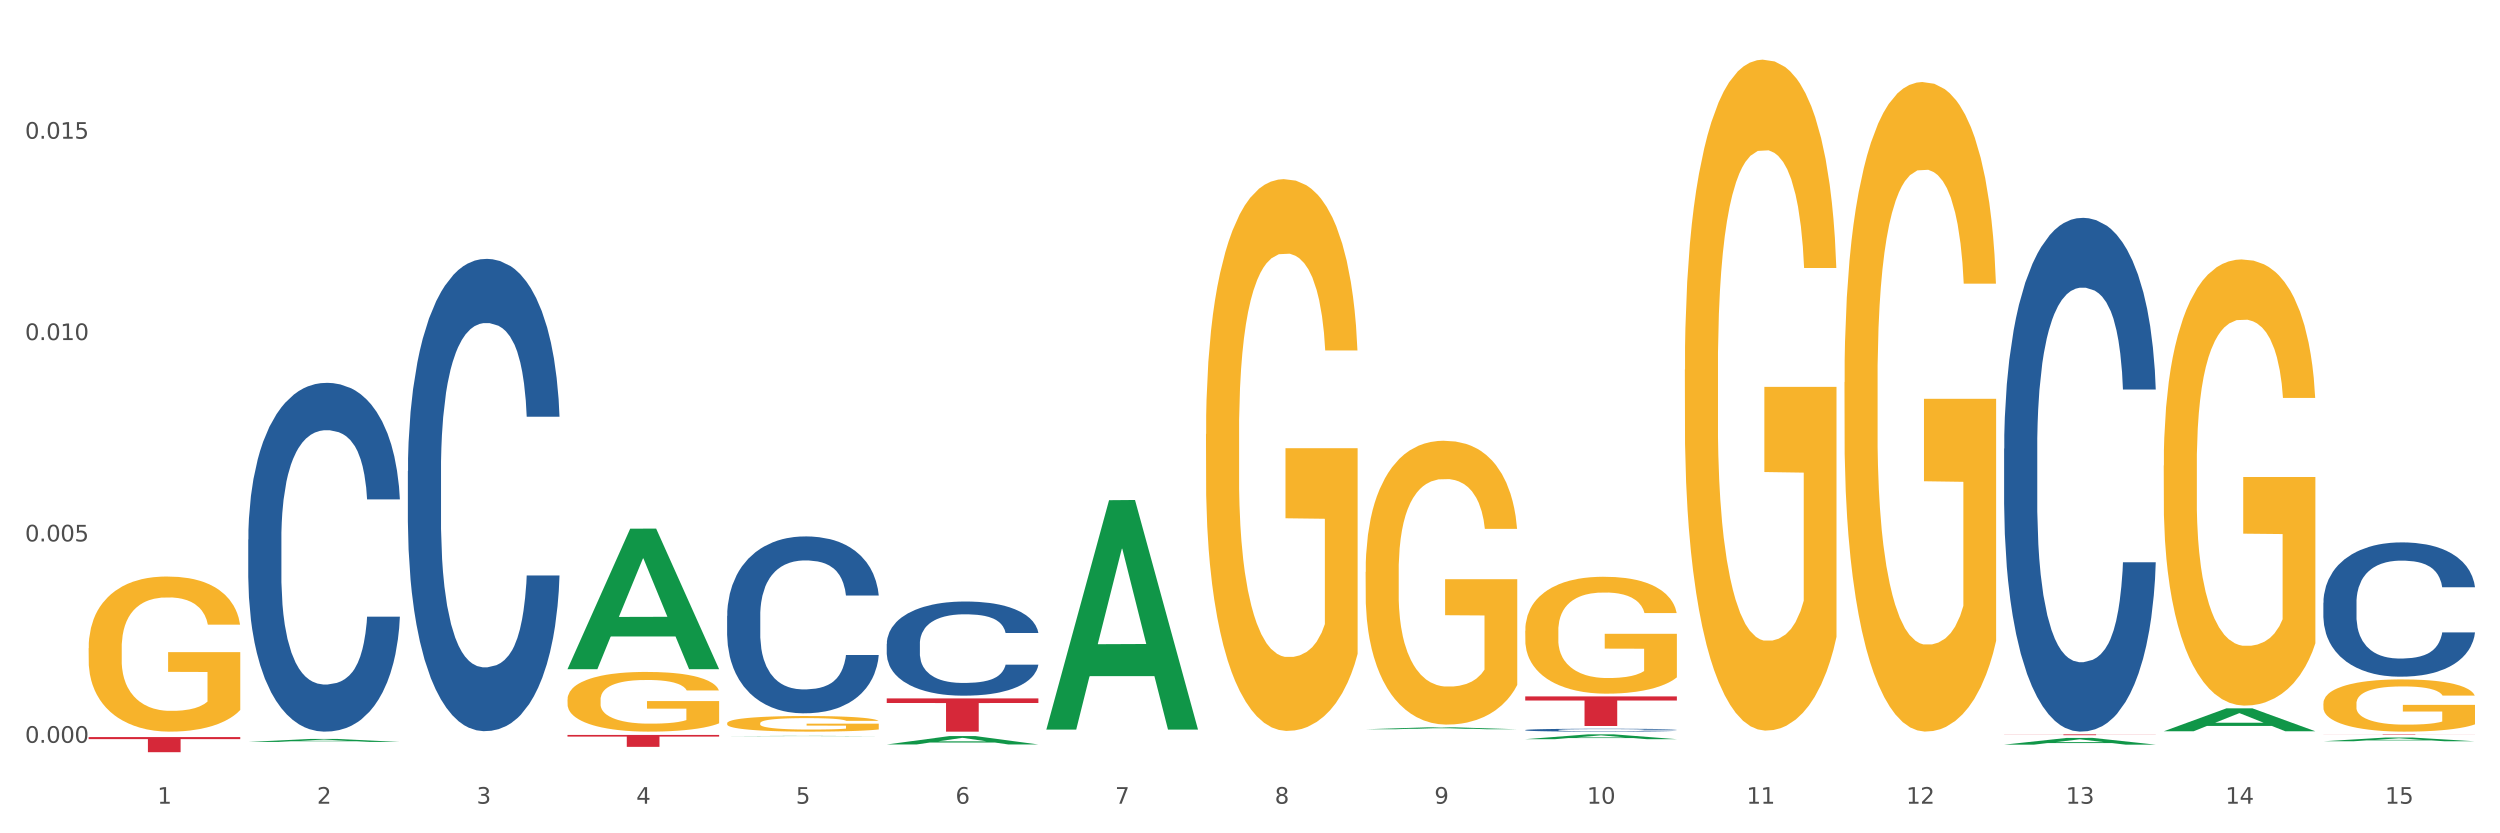<?xml version="1.0" encoding="utf-8" standalone="no"?>
<!DOCTYPE svg PUBLIC "-//W3C//DTD SVG 1.1//EN"
  "http://www.w3.org/Graphics/SVG/1.1/DTD/svg11.dtd">
<svg xmlns:xlink="http://www.w3.org/1999/xlink" width="1080pt" height="360pt" viewBox="0 0 1080 360" xmlns="http://www.w3.org/2000/svg" version="1.1">
 <rect x="0" y="0" width="1080" height="360" fill="#333333" stroke="none"/>
 <defs>
  <style type="text/css">*{stroke-linejoin: round; stroke-linecap: butt}</style>
 </defs>
 <g id="figure_1">
  <g id="patch_1">
   <path d="M 0 360 
L 1080 360 
L 1080 0 
L 0 0 
z
" style="fill: #ffffff; stroke: #ffffff; stroke-linejoin: miter"/>
  </g>
  <g id="axes_1">
   <g id="matplotlib.axis_1">
    <g id="xtick_1">
     <g id="text_1">
      <!-- 1 -->
      <g style="fill: #4d4d4d" transform="translate(67.984 347.204) scale(0.096 -0.096)">
       <defs>
        <path id="DejaVuSans-31" d="M 794 531 
L 1825 531 
L 1825 4091 
L 703 3866 
L 703 4441 
L 1819 4666 
L 2450 4666 
L 2450 531 
L 3481 531 
L 3481 0 
L 794 0 
L 794 531 
z
" transform="scale(0.016)"/>
       </defs>
       <use xlink:href="#DejaVuSans-31"/>
      </g>
     </g>
    </g>
    <g id="xtick_2">
     <g id="text_2">
      <!-- 2 -->
      <g style="fill: #4d4d4d" transform="translate(136.942 347.204) scale(0.096 -0.096)">
       <defs>
        <path id="DejaVuSans-32" d="M 1228 531 
L 3431 531 
L 3431 0 
L 469 0 
L 469 531 
Q 828 903 1448 1529 
Q 2069 2156 2228 2338 
Q 2531 2678 2651 2914 
Q 2772 3150 2772 3378 
Q 2772 3750 2511 3984 
Q 2250 4219 1831 4219 
Q 1534 4219 1204 4116 
Q 875 4013 500 3803 
L 500 4441 
Q 881 4594 1212 4672 
Q 1544 4750 1819 4750 
Q 2544 4750 2975 4387 
Q 3406 4025 3406 3419 
Q 3406 3131 3298 2873 
Q 3191 2616 2906 2266 
Q 2828 2175 2409 1742 
Q 1991 1309 1228 531 
z
" transform="scale(0.016)"/>
       </defs>
       <use xlink:href="#DejaVuSans-32"/>
      </g>
     </g>
    </g>
    <g id="xtick_3">
     <g id="text_3">
      <!-- 3 -->
      <g style="fill: #4d4d4d" transform="translate(205.899 347.204) scale(0.096 -0.096)">
       <defs>
        <path id="DejaVuSans-33" d="M 2597 2516 
Q 3050 2419 3304 2112 
Q 3559 1806 3559 1356 
Q 3559 666 3084 287 
Q 2609 -91 1734 -91 
Q 1441 -91 1130 -33 
Q 819 25 488 141 
L 488 750 
Q 750 597 1062 519 
Q 1375 441 1716 441 
Q 2309 441 2620 675 
Q 2931 909 2931 1356 
Q 2931 1769 2642 2001 
Q 2353 2234 1838 2234 
L 1294 2234 
L 1294 2753 
L 1863 2753 
Q 2328 2753 2575 2939 
Q 2822 3125 2822 3475 
Q 2822 3834 2567 4026 
Q 2313 4219 1838 4219 
Q 1578 4219 1281 4162 
Q 984 4106 628 3988 
L 628 4550 
Q 988 4650 1302 4700 
Q 1616 4750 1894 4750 
Q 2613 4750 3031 4423 
Q 3450 4097 3450 3541 
Q 3450 3153 3228 2886 
Q 3006 2619 2597 2516 
z
" transform="scale(0.016)"/>
       </defs>
       <use xlink:href="#DejaVuSans-33"/>
      </g>
     </g>
    </g>
    <g id="xtick_4">
     <g id="text_4">
      <!-- 4 -->
      <g style="fill: #4d4d4d" transform="translate(274.857 347.204) scale(0.096 -0.096)">
       <defs>
        <path id="DejaVuSans-34" d="M 2419 4116 
L 825 1625 
L 2419 1625 
L 2419 4116 
z
M 2253 4666 
L 3047 4666 
L 3047 1625 
L 3713 1625 
L 3713 1100 
L 3047 1100 
L 3047 0 
L 2419 0 
L 2419 1100 
L 313 1100 
L 313 1709 
L 2253 4666 
z
" transform="scale(0.016)"/>
       </defs>
       <use xlink:href="#DejaVuSans-34"/>
      </g>
     </g>
    </g>
    <g id="xtick_5">
     <g id="text_5">
      <!-- 5 -->
      <g style="fill: #4d4d4d" transform="translate(343.815 347.204) scale(0.096 -0.096)">
       <defs>
        <path id="DejaVuSans-35" d="M 691 4666 
L 3169 4666 
L 3169 4134 
L 1269 4134 
L 1269 2991 
Q 1406 3038 1543 3061 
Q 1681 3084 1819 3084 
Q 2600 3084 3056 2656 
Q 3513 2228 3513 1497 
Q 3513 744 3044 326 
Q 2575 -91 1722 -91 
Q 1428 -91 1123 -41 
Q 819 9 494 109 
L 494 744 
Q 775 591 1075 516 
Q 1375 441 1709 441 
Q 2250 441 2565 725 
Q 2881 1009 2881 1497 
Q 2881 1984 2565 2268 
Q 2250 2553 1709 2553 
Q 1456 2553 1204 2497 
Q 953 2441 691 2322 
L 691 4666 
z
" transform="scale(0.016)"/>
       </defs>
       <use xlink:href="#DejaVuSans-35"/>
      </g>
     </g>
    </g>
    <g id="xtick_6">
     <g id="text_6">
      <!-- 6 -->
      <g style="fill: #4d4d4d" transform="translate(412.772 347.204) scale(0.096 -0.096)">
       <defs>
        <path id="DejaVuSans-36" d="M 2113 2584 
Q 1688 2584 1439 2293 
Q 1191 2003 1191 1497 
Q 1191 994 1439 701 
Q 1688 409 2113 409 
Q 2538 409 2786 701 
Q 3034 994 3034 1497 
Q 3034 2003 2786 2293 
Q 2538 2584 2113 2584 
z
M 3366 4563 
L 3366 3988 
Q 3128 4100 2886 4159 
Q 2644 4219 2406 4219 
Q 1781 4219 1451 3797 
Q 1122 3375 1075 2522 
Q 1259 2794 1537 2939 
Q 1816 3084 2150 3084 
Q 2853 3084 3261 2657 
Q 3669 2231 3669 1497 
Q 3669 778 3244 343 
Q 2819 -91 2113 -91 
Q 1303 -91 875 529 
Q 447 1150 447 2328 
Q 447 3434 972 4092 
Q 1497 4750 2381 4750 
Q 2619 4750 2861 4703 
Q 3103 4656 3366 4563 
z
" transform="scale(0.016)"/>
       </defs>
       <use xlink:href="#DejaVuSans-36"/>
      </g>
     </g>
    </g>
    <g id="xtick_7">
     <g id="text_7">
      <!-- 7 -->
      <g style="fill: #4d4d4d" transform="translate(481.73 347.204) scale(0.096 -0.096)">
       <defs>
        <path id="DejaVuSans-37" d="M 525 4666 
L 3525 4666 
L 3525 4397 
L 1831 0 
L 1172 0 
L 2766 4134 
L 525 4134 
L 525 4666 
z
" transform="scale(0.016)"/>
       </defs>
       <use xlink:href="#DejaVuSans-37"/>
      </g>
     </g>
    </g>
    <g id="xtick_8">
     <g id="text_8">
      <!-- 8 -->
      <g style="fill: #4d4d4d" transform="translate(550.688 347.204) scale(0.096 -0.096)">
       <defs>
        <path id="DejaVuSans-38" d="M 2034 2216 
Q 1584 2216 1326 1975 
Q 1069 1734 1069 1313 
Q 1069 891 1326 650 
Q 1584 409 2034 409 
Q 2484 409 2743 651 
Q 3003 894 3003 1313 
Q 3003 1734 2745 1975 
Q 2488 2216 2034 2216 
z
M 1403 2484 
Q 997 2584 770 2862 
Q 544 3141 544 3541 
Q 544 4100 942 4425 
Q 1341 4750 2034 4750 
Q 2731 4750 3128 4425 
Q 3525 4100 3525 3541 
Q 3525 3141 3298 2862 
Q 3072 2584 2669 2484 
Q 3125 2378 3379 2068 
Q 3634 1759 3634 1313 
Q 3634 634 3220 271 
Q 2806 -91 2034 -91 
Q 1263 -91 848 271 
Q 434 634 434 1313 
Q 434 1759 690 2068 
Q 947 2378 1403 2484 
z
M 1172 3481 
Q 1172 3119 1398 2916 
Q 1625 2713 2034 2713 
Q 2441 2713 2670 2916 
Q 2900 3119 2900 3481 
Q 2900 3844 2670 4047 
Q 2441 4250 2034 4250 
Q 1625 4250 1398 4047 
Q 1172 3844 1172 3481 
z
" transform="scale(0.016)"/>
       </defs>
       <use xlink:href="#DejaVuSans-38"/>
      </g>
     </g>
    </g>
    <g id="xtick_9">
     <g id="text_9">
      <!-- 9 -->
      <g style="fill: #4d4d4d" transform="translate(619.645 347.204) scale(0.096 -0.096)">
       <defs>
        <path id="DejaVuSans-39" d="M 703 97 
L 703 672 
Q 941 559 1184 500 
Q 1428 441 1663 441 
Q 2288 441 2617 861 
Q 2947 1281 2994 2138 
Q 2813 1869 2534 1725 
Q 2256 1581 1919 1581 
Q 1219 1581 811 2004 
Q 403 2428 403 3163 
Q 403 3881 828 4315 
Q 1253 4750 1959 4750 
Q 2769 4750 3195 4129 
Q 3622 3509 3622 2328 
Q 3622 1225 3098 567 
Q 2575 -91 1691 -91 
Q 1453 -91 1209 -44 
Q 966 3 703 97 
z
M 1959 2075 
Q 2384 2075 2632 2365 
Q 2881 2656 2881 3163 
Q 2881 3666 2632 3958 
Q 2384 4250 1959 4250 
Q 1534 4250 1286 3958 
Q 1038 3666 1038 3163 
Q 1038 2656 1286 2365 
Q 1534 2075 1959 2075 
z
" transform="scale(0.016)"/>
       </defs>
       <use xlink:href="#DejaVuSans-39"/>
      </g>
     </g>
    </g>
    <g id="xtick_10">
     <g id="text_10">
      <!-- 10 -->
      <g style="fill: #4d4d4d" transform="translate(685.549 347.204) scale(0.096 -0.096)">
       <defs>
        <path id="DejaVuSans-30" d="M 2034 4250 
Q 1547 4250 1301 3770 
Q 1056 3291 1056 2328 
Q 1056 1369 1301 889 
Q 1547 409 2034 409 
Q 2525 409 2770 889 
Q 3016 1369 3016 2328 
Q 3016 3291 2770 3770 
Q 2525 4250 2034 4250 
z
M 2034 4750 
Q 2819 4750 3233 4129 
Q 3647 3509 3647 2328 
Q 3647 1150 3233 529 
Q 2819 -91 2034 -91 
Q 1250 -91 836 529 
Q 422 1150 422 2328 
Q 422 3509 836 4129 
Q 1250 4750 2034 4750 
z
" transform="scale(0.016)"/>
       </defs>
       <use xlink:href="#DejaVuSans-31"/>
       <use xlink:href="#DejaVuSans-30" transform="translate(63.623 0)"/>
      </g>
     </g>
    </g>
    <g id="xtick_11">
     <g id="text_11">
      <!-- 11 -->
      <g style="fill: #4d4d4d" transform="translate(754.506 347.204) scale(0.096 -0.096)">
       <use xlink:href="#DejaVuSans-31"/>
       <use xlink:href="#DejaVuSans-31" transform="translate(63.623 0)"/>
      </g>
     </g>
    </g>
    <g id="xtick_12">
     <g id="text_12">
      <!-- 12 -->
      <g style="fill: #4d4d4d" transform="translate(823.464 347.204) scale(0.096 -0.096)">
       <use xlink:href="#DejaVuSans-31"/>
       <use xlink:href="#DejaVuSans-32" transform="translate(63.623 0)"/>
      </g>
     </g>
    </g>
    <g id="xtick_13">
     <g id="text_13">
      <!-- 13 -->
      <g style="fill: #4d4d4d" transform="translate(892.422 347.204) scale(0.096 -0.096)">
       <use xlink:href="#DejaVuSans-31"/>
       <use xlink:href="#DejaVuSans-33" transform="translate(63.623 0)"/>
      </g>
     </g>
    </g>
    <g id="xtick_14">
     <g id="text_14">
      <!-- 14 -->
      <g style="fill: #4d4d4d" transform="translate(961.379 347.204) scale(0.096 -0.096)">
       <use xlink:href="#DejaVuSans-31"/>
       <use xlink:href="#DejaVuSans-34" transform="translate(63.623 0)"/>
      </g>
     </g>
    </g>
    <g id="xtick_15">
     <g id="text_15">
      <!-- 15 -->
      <g style="fill: #4d4d4d" transform="translate(1030.337 347.204) scale(0.096 -0.096)">
       <use xlink:href="#DejaVuSans-31"/>
       <use xlink:href="#DejaVuSans-35" transform="translate(63.623 0)"/>
      </g>
     </g>
    </g>
    <g id="xtick_16"/>
    <g id="xtick_17"/>
    <g id="xtick_18"/>
    <g id="xtick_19"/>
    <g id="xtick_20"/>
    <g id="xtick_21"/>
    <g id="xtick_22"/>
    <g id="xtick_23"/>
    <g id="xtick_24"/>
    <g id="xtick_25"/>
    <g id="xtick_26"/>
    <g id="xtick_27"/>
    <g id="xtick_28"/>
    <g id="xtick_29"/>
   </g>
   <g id="matplotlib.axis_2">
    <g id="ytick_1">
     <g id="text_16">
      <!-- 0.000 -->
      <g style="fill: #4d4d4d" transform="translate(10.8 320.884) scale(0.096 -0.096)">
       <defs>
        <path id="DejaVuSans-2e" d="M 684 794 
L 1344 794 
L 1344 0 
L 684 0 
L 684 794 
z
" transform="scale(0.016)"/>
       </defs>
       <use xlink:href="#DejaVuSans-30"/>
       <use xlink:href="#DejaVuSans-2e" transform="translate(63.623 0)"/>
       <use xlink:href="#DejaVuSans-30" transform="translate(95.41 0)"/>
       <use xlink:href="#DejaVuSans-30" transform="translate(159.033 0)"/>
       <use xlink:href="#DejaVuSans-30" transform="translate(222.656 0)"/>
      </g>
     </g>
    </g>
    <g id="ytick_2">
     <g id="text_17">
      <!-- 0.005 -->
      <g style="fill: #4d4d4d" transform="translate(10.8 233.897) scale(0.096 -0.096)">
       <use xlink:href="#DejaVuSans-30"/>
       <use xlink:href="#DejaVuSans-2e" transform="translate(63.623 0)"/>
       <use xlink:href="#DejaVuSans-30" transform="translate(95.41 0)"/>
       <use xlink:href="#DejaVuSans-30" transform="translate(159.033 0)"/>
       <use xlink:href="#DejaVuSans-35" transform="translate(222.656 0)"/>
      </g>
     </g>
    </g>
    <g id="ytick_3">
     <g id="text_18">
      <!-- 0.010 -->
      <g style="fill: #4d4d4d" transform="translate(10.8 146.911) scale(0.096 -0.096)">
       <use xlink:href="#DejaVuSans-30"/>
       <use xlink:href="#DejaVuSans-2e" transform="translate(63.623 0)"/>
       <use xlink:href="#DejaVuSans-30" transform="translate(95.41 0)"/>
       <use xlink:href="#DejaVuSans-31" transform="translate(159.033 0)"/>
       <use xlink:href="#DejaVuSans-30" transform="translate(222.656 0)"/>
      </g>
     </g>
    </g>
    <g id="ytick_4">
     <g id="text_19">
      <!-- 0.015 -->
      <g style="fill: #4d4d4d" transform="translate(10.8 59.924) scale(0.096 -0.096)">
       <use xlink:href="#DejaVuSans-30"/>
       <use xlink:href="#DejaVuSans-2e" transform="translate(63.623 0)"/>
       <use xlink:href="#DejaVuSans-30" transform="translate(95.41 0)"/>
       <use xlink:href="#DejaVuSans-31" transform="translate(159.033 0)"/>
       <use xlink:href="#DejaVuSans-35" transform="translate(222.656 0)"/>
      </g>
     </g>
    </g>
    <g id="ytick_5"/>
    <g id="ytick_6"/>
    <g id="ytick_7"/>
    <g id="ytick_8"/>
   </g>
   <g id="PolyCollection_1">
    <path d="M 107.241 320.52 
L 107.308 320.519 
L 134.323 319.213 
L 145.533 319.211 
L 172.75 320.522 
L 159.784 320.522 
L 153.908 320.217 
L 126.016 320.217 
L 125.813 320.222 
L 120.14 320.522 
L 107.241 320.522 
L 107.241 320.52 
L 129.527 320.035 
L 150.396 320.034 
L 140.063 319.491 
L 139.928 319.488 
L 139.793 319.492 
L 129.46 320.034 
L 129.527 320.035 
L 107.241 320.52 
z
" clip-path="url(#p146cf90041)" style="fill: #109648"/>
    <path d="M 658.902 300.836 
L 724.412 300.836 
L 724.412 302.616 
L 698.642 302.628 
L 698.642 313.646 
L 684.516 313.646 
L 684.516 302.628 
L 658.902 302.616 
L 658.902 300.848 
L 658.902 300.836 
z
" clip-path="url(#p146cf90041)" style="fill: #d62839"/>
    <path d="M 383.071 301.703 
L 448.581 301.703 
L 448.581 303.699 
L 422.812 303.713 
L 422.812 316.071 
L 408.685 316.071 
L 408.685 303.713 
L 383.071 303.699 
L 383.071 301.716 
L 383.071 301.703 
z
" clip-path="url(#p146cf90041)" style="fill: #d62839"/>
    <path d="M 245.156 317.487 
L 310.666 317.487 
L 310.666 318.203 
L 284.897 318.208 
L 284.897 322.639 
L 270.77 322.639 
L 270.77 318.208 
L 245.156 318.203 
L 245.156 317.492 
L 245.156 317.487 
z
" clip-path="url(#p146cf90041)" style="fill: #d62839"/>
    <path d="M 38.283 318.403 
L 103.793 318.403 
L 103.793 319.313 
L 78.024 319.319 
L 78.024 324.95 
L 63.897 324.95 
L 63.897 319.319 
L 38.283 319.313 
L 38.283 318.409 
L 38.283 318.403 
z
" clip-path="url(#p146cf90041)" style="fill: #d62839"/>
    <path d="M 245.156 302.195 
L 245.233 302.171 
L 245.233 301.323 
L 245.388 300.593 
L 246.161 298.826 
L 247.322 297.365 
L 248.172 296.587 
L 249.023 295.951 
L 250.029 295.315 
L 251.266 294.656 
L 253.509 293.69 
L 254.901 293.195 
L 256.603 292.677 
L 259.697 291.923 
L 261.939 291.499 
L 264.26 291.145 
L 268.05 290.721 
L 270.525 290.533 
L 273.154 290.391 
L 276.325 290.297 
L 278.723 290.274 
L 283.982 290.344 
L 288.468 290.556 
L 290.634 290.721 
L 293.418 291.004 
L 294.888 291.192 
L 297.285 291.569 
L 299.76 292.064 
L 301.462 292.488 
L 304.014 293.289 
L 305.948 294.09 
L 307.727 295.08 
L 308.655 295.763 
L 309.351 296.399 
L 309.97 297.129 
L 310.588 298.284 
L 296.667 298.284 
L 296.125 297.459 
L 295.274 296.682 
L 294.037 295.928 
L 292.954 295.457 
L 291.098 294.868 
L 289.396 294.491 
L 287.617 294.208 
L 285.452 293.972 
L 283.75 293.855 
L 281.353 293.76 
L 276.635 293.784 
L 273.464 293.972 
L 271.298 294.208 
L 269.906 294.42 
L 268.668 294.656 
L 267.276 294.985 
L 265.652 295.48 
L 264.492 295.928 
L 263.332 296.493 
L 262.404 297.059 
L 261.553 297.718 
L 260.857 298.425 
L 260.315 299.155 
L 259.851 300.051 
L 259.464 301.535 
L 259.464 304.763 
L 259.619 305.493 
L 260.006 306.459 
L 260.47 307.189 
L 261.243 308.061 
L 261.939 308.65 
L 263.254 309.498 
L 264.724 310.205 
L 265.884 310.652 
L 267.044 311.029 
L 269.055 311.548 
L 271.298 311.972 
L 273.232 312.231 
L 275.861 312.466 
L 277.64 312.561 
L 279.187 312.608 
L 282.977 312.608 
L 285.684 312.537 
L 288.7 312.372 
L 291.021 312.16 
L 292.954 311.901 
L 295.12 311.477 
L 296.512 311.076 
L 296.512 306.153 
L 279.496 306.129 
L 279.496 302.854 
L 310.666 302.854 
L 310.666 312.466 
L 309.351 312.961 
L 307.881 313.409 
L 306.335 313.809 
L 304.014 314.304 
L 301.23 314.775 
L 298.755 315.105 
L 296.125 315.388 
L 293.031 315.647 
L 289.01 315.883 
L 286.535 315.977 
L 283.441 316.048 
L 279.806 316.071 
L 276.635 316.024 
L 273.541 315.906 
L 270.293 315.694 
L 267.121 315.388 
L 264.724 315.082 
L 262.326 314.705 
L 259.774 314.21 
L 257.763 313.739 
L 256.216 313.315 
L 254.515 312.773 
L 252.658 312.066 
L 251.266 311.43 
L 250.029 310.77 
L 248.714 309.922 
L 247.786 309.192 
L 246.858 308.273 
L 246.316 307.59 
L 245.697 306.529 
L 245.233 305.045 
L 245.156 302.195 
z
" clip-path="url(#p146cf90041)" style="fill: #f7b32b"/>
    <path d="M 107.241 233.09 
L 107.318 232.952 
L 107.318 229.099 
L 107.55 223.87 
L 108.402 214.237 
L 109.486 206.944 
L 111.345 198.412 
L 112.351 194.834 
L 113.668 190.843 
L 116.378 184.375 
L 119.475 178.87 
L 121.644 175.843 
L 123.27 173.916 
L 126.909 170.476 
L 129 168.962 
L 131.168 167.724 
L 133.026 166.898 
L 136.124 165.935 
L 138.602 165.522 
L 141.467 165.384 
L 143.867 165.522 
L 147.042 166.072 
L 151.688 167.724 
L 153.469 168.687 
L 155.87 170.338 
L 158.348 172.54 
L 160.361 174.742 
L 162.684 177.907 
L 165.084 182.035 
L 167.407 187.265 
L 169.034 192.081 
L 170.35 197.173 
L 171.511 203.366 
L 172.363 210.109 
L 172.75 215.751 
L 158.58 215.751 
L 158.193 210.659 
L 157.418 205.155 
L 156.644 201.439 
L 155.792 198.412 
L 154.476 194.971 
L 153.314 192.769 
L 151.378 190.155 
L 149.597 188.503 
L 148.126 187.54 
L 146.345 186.714 
L 142.551 185.889 
L 139.841 185.889 
L 138.137 186.164 
L 136.046 186.852 
L 134.265 187.815 
L 132.175 189.467 
L 130.549 191.256 
L 128.922 193.595 
L 127.993 195.246 
L 126.599 198.274 
L 125.67 200.751 
L 124.431 205.017 
L 123.734 208.044 
L 122.495 215.888 
L 121.953 221.668 
L 121.721 225.659 
L 121.566 230.063 
L 121.566 251.53 
L 122.031 261.163 
L 122.418 265.292 
L 123.037 269.971 
L 124.199 276.026 
L 125.902 281.943 
L 127.683 286.209 
L 129.155 288.824 
L 130.549 290.75 
L 131.942 292.264 
L 133.646 293.64 
L 135.04 294.466 
L 137.13 295.291 
L 139.608 295.704 
L 141.544 295.704 
L 145.493 295.016 
L 147.274 294.328 
L 148.978 293.365 
L 150.836 291.851 
L 152.308 290.2 
L 153.159 288.961 
L 154.553 286.347 
L 155.637 283.594 
L 156.567 280.429 
L 157.186 277.677 
L 157.883 273.548 
L 158.425 268.87 
L 158.58 266.393 
L 172.75 266.393 
L 172.441 271.347 
L 171.899 276.163 
L 170.815 282.631 
L 169.963 286.347 
L 168.646 290.888 
L 167.253 294.741 
L 165.317 299.007 
L 163.536 302.172 
L 161.677 304.924 
L 159.664 307.401 
L 156.025 310.842 
L 154.708 311.805 
L 151.92 313.456 
L 149.752 314.42 
L 146.577 315.383 
L 143.325 315.933 
L 139.918 316.071 
L 136.898 315.796 
L 133.568 314.97 
L 131.478 314.144 
L 129.155 312.906 
L 126.444 310.979 
L 123.889 308.64 
L 121.489 305.888 
L 119.243 302.723 
L 117.152 299.145 
L 114.442 293.227 
L 112.429 287.447 
L 110.958 282.081 
L 109.951 277.539 
L 108.944 271.76 
L 108.402 267.769 
L 107.55 258.136 
L 107.241 249.191 
L 107.241 233.09 
z
" clip-path="url(#p146cf90041)" style="fill: #255c99"/>
    <path d="M 176.198 203.507 
L 176.276 203.321 
L 176.276 198.103 
L 176.508 191.023 
L 177.36 177.979 
L 178.444 168.103 
L 180.302 156.549 
L 181.309 151.705 
L 182.625 146.301 
L 185.336 137.543 
L 188.433 130.089 
L 190.601 125.99 
L 192.227 123.381 
L 195.867 118.722 
L 197.957 116.672 
L 200.126 114.995 
L 201.984 113.877 
L 205.081 112.573 
L 207.559 112.014 
L 210.424 111.828 
L 212.825 112.014 
L 216 112.759 
L 220.646 114.995 
L 222.427 116.3 
L 224.827 118.536 
L 227.305 121.517 
L 229.319 124.499 
L 231.642 128.785 
L 234.042 134.375 
L 236.365 141.456 
L 237.991 147.978 
L 239.308 154.872 
L 240.469 163.258 
L 241.321 172.388 
L 241.708 180.028 
L 227.538 180.028 
L 227.15 173.134 
L 226.376 165.68 
L 225.602 160.649 
L 224.75 156.549 
L 223.433 151.891 
L 222.272 148.909 
L 220.336 145.369 
L 218.555 143.133 
L 217.084 141.828 
L 215.303 140.71 
L 211.509 139.592 
L 208.798 139.592 
L 207.095 139.965 
L 205.004 140.897 
L 203.223 142.201 
L 201.132 144.437 
L 199.506 146.86 
L 197.88 150.027 
L 196.951 152.264 
L 195.557 156.363 
L 194.628 159.717 
L 193.389 165.494 
L 192.692 169.593 
L 191.453 180.215 
L 190.911 188.041 
L 190.679 193.445 
L 190.524 199.408 
L 190.524 228.477 
L 190.988 241.521 
L 191.376 247.111 
L 191.995 253.447 
L 193.157 261.646 
L 194.86 269.658 
L 196.641 275.435 
L 198.112 278.975 
L 199.506 281.584 
L 200.9 283.634 
L 202.604 285.497 
L 203.997 286.615 
L 206.088 287.733 
L 208.566 288.293 
L 210.502 288.293 
L 214.451 287.361 
L 216.232 286.429 
L 217.936 285.125 
L 219.794 283.075 
L 221.265 280.839 
L 222.117 279.162 
L 223.511 275.621 
L 224.595 271.895 
L 225.524 267.609 
L 226.144 263.882 
L 226.841 258.292 
L 227.383 251.956 
L 227.538 248.602 
L 241.708 248.602 
L 241.398 255.31 
L 240.856 261.832 
L 239.772 270.59 
L 238.92 275.621 
L 237.604 281.771 
L 236.21 286.988 
L 234.274 292.765 
L 232.493 297.051 
L 230.635 300.777 
L 228.622 304.131 
L 224.982 308.79 
L 223.666 310.094 
L 220.878 312.33 
L 218.71 313.635 
L 215.535 314.939 
L 212.283 315.685 
L 208.876 315.871 
L 205.856 315.498 
L 202.526 314.38 
L 200.435 313.262 
L 198.112 311.585 
L 195.402 308.976 
L 192.847 305.809 
L 190.446 302.082 
L 188.201 297.796 
L 186.11 292.951 
L 183.4 284.938 
L 181.386 277.112 
L 179.915 269.845 
L 178.909 263.695 
L 177.902 255.869 
L 177.36 250.465 
L 176.508 237.421 
L 176.198 225.309 
L 176.198 203.507 
z
" clip-path="url(#p146cf90041)" style="fill: #255c99"/>
    <path d="M 314.114 266.068 
L 314.191 265.998 
L 314.191 264.043 
L 314.423 261.391 
L 315.275 256.505 
L 316.359 252.806 
L 318.218 248.479 
L 319.224 246.664 
L 320.541 244.64 
L 323.251 241.359 
L 326.348 238.567 
L 328.516 237.032 
L 330.143 236.055 
L 333.782 234.31 
L 335.873 233.542 
L 338.041 232.914 
L 339.899 232.495 
L 342.997 232.006 
L 345.475 231.797 
L 348.34 231.727 
L 350.74 231.797 
L 353.915 232.076 
L 358.561 232.914 
L 360.342 233.402 
L 362.743 234.24 
L 365.221 235.357 
L 367.234 236.473 
L 369.557 238.079 
L 371.957 240.173 
L 374.28 242.825 
L 375.907 245.268 
L 377.223 247.85 
L 378.384 250.991 
L 379.236 254.411 
L 379.623 257.273 
L 365.453 257.273 
L 365.066 254.691 
L 364.291 251.899 
L 363.517 250.014 
L 362.665 248.479 
L 361.349 246.734 
L 360.187 245.617 
L 358.251 244.291 
L 356.47 243.453 
L 354.999 242.965 
L 353.218 242.546 
L 349.424 242.127 
L 346.714 242.127 
L 345.01 242.267 
L 342.919 242.616 
L 341.138 243.104 
L 339.048 243.942 
L 337.421 244.849 
L 335.795 246.036 
L 334.866 246.873 
L 333.472 248.409 
L 332.543 249.665 
L 331.304 251.829 
L 330.607 253.364 
L 329.368 257.343 
L 328.826 260.274 
L 328.594 262.298 
L 328.439 264.532 
L 328.439 275.42 
L 328.904 280.306 
L 329.291 282.4 
L 329.91 284.773 
L 331.072 287.844 
L 332.775 290.846 
L 334.556 293.009 
L 336.028 294.336 
L 337.421 295.313 
L 338.815 296.081 
L 340.519 296.779 
L 341.913 297.197 
L 344.003 297.616 
L 346.481 297.825 
L 348.417 297.825 
L 352.366 297.477 
L 354.147 297.128 
L 355.851 296.639 
L 357.709 295.871 
L 359.181 295.034 
L 360.032 294.405 
L 361.426 293.079 
L 362.51 291.683 
L 363.44 290.078 
L 364.059 288.682 
L 364.756 286.588 
L 365.298 284.215 
L 365.453 282.959 
L 379.623 282.959 
L 379.314 285.471 
L 378.772 287.914 
L 377.688 291.195 
L 376.836 293.079 
L 375.519 295.383 
L 374.126 297.337 
L 372.19 299.501 
L 370.409 301.106 
L 368.55 302.502 
L 366.537 303.758 
L 362.898 305.503 
L 361.581 305.992 
L 358.793 306.829 
L 356.625 307.318 
L 353.45 307.807 
L 350.198 308.086 
L 346.791 308.156 
L 343.771 308.016 
L 340.441 307.597 
L 338.351 307.178 
L 336.028 306.55 
L 333.317 305.573 
L 330.762 304.386 
L 328.362 302.991 
L 326.116 301.385 
L 324.025 299.57 
L 321.315 296.569 
L 319.302 293.638 
L 317.831 290.916 
L 316.824 288.612 
L 315.817 285.681 
L 315.275 283.657 
L 314.423 278.771 
L 314.114 274.234 
L 314.114 266.068 
z
" clip-path="url(#p146cf90041)" style="fill: #255c99"/>
    <path d="M 383.071 278.131 
L 383.149 278.094 
L 383.149 277.053 
L 383.381 275.641 
L 384.233 273.04 
L 385.317 271.071 
L 387.175 268.767 
L 388.182 267.801 
L 389.498 266.724 
L 392.209 264.977 
L 395.306 263.491 
L 397.474 262.673 
L 399.1 262.153 
L 402.74 261.224 
L 404.83 260.816 
L 406.999 260.481 
L 408.857 260.258 
L 411.954 259.998 
L 414.432 259.887 
L 417.297 259.849 
L 419.698 259.887 
L 422.873 260.035 
L 427.519 260.481 
L 429.3 260.741 
L 431.7 261.187 
L 434.178 261.782 
L 436.192 262.376 
L 438.515 263.231 
L 440.915 264.346 
L 443.238 265.758 
L 444.864 267.058 
L 446.181 268.433 
L 447.342 270.105 
L 448.194 271.926 
L 448.581 273.449 
L 434.411 273.449 
L 434.023 272.074 
L 433.249 270.588 
L 432.475 269.585 
L 431.623 268.767 
L 430.306 267.838 
L 429.145 267.244 
L 427.209 266.538 
L 425.428 266.092 
L 423.957 265.832 
L 422.176 265.609 
L 418.382 265.386 
L 415.671 265.386 
L 413.968 265.46 
L 411.877 265.646 
L 410.096 265.906 
L 408.005 266.352 
L 406.379 266.835 
L 404.753 267.467 
L 403.824 267.913 
L 402.43 268.73 
L 401.501 269.399 
L 400.262 270.551 
L 399.565 271.368 
L 398.326 273.486 
L 397.784 275.047 
L 397.552 276.124 
L 397.397 277.313 
L 397.397 283.11 
L 397.861 285.711 
L 398.248 286.826 
L 398.868 288.089 
L 400.029 289.724 
L 401.733 291.322 
L 403.514 292.474 
L 404.985 293.18 
L 406.379 293.7 
L 407.773 294.109 
L 409.477 294.48 
L 410.87 294.703 
L 412.961 294.926 
L 415.439 295.037 
L 417.375 295.037 
L 421.324 294.852 
L 423.105 294.666 
L 424.809 294.406 
L 426.667 293.997 
L 428.138 293.551 
L 428.99 293.217 
L 430.384 292.511 
L 431.468 291.768 
L 432.397 290.913 
L 433.017 290.17 
L 433.714 289.055 
L 434.256 287.792 
L 434.411 287.123 
L 448.581 287.123 
L 448.271 288.461 
L 447.729 289.761 
L 446.645 291.508 
L 445.793 292.511 
L 444.477 293.737 
L 443.083 294.777 
L 441.147 295.929 
L 439.366 296.784 
L 437.508 297.527 
L 435.495 298.196 
L 431.855 299.125 
L 430.539 299.385 
L 427.751 299.831 
L 425.583 300.091 
L 422.408 300.351 
L 419.156 300.5 
L 415.749 300.537 
L 412.729 300.462 
L 409.399 300.24 
L 407.308 300.017 
L 404.985 299.682 
L 402.275 299.162 
L 399.72 298.53 
L 397.319 297.787 
L 395.074 296.933 
L 392.983 295.966 
L 390.273 294.369 
L 388.259 292.808 
L 386.788 291.359 
L 385.782 290.133 
L 384.775 288.572 
L 384.233 287.495 
L 383.381 284.894 
L 383.071 282.478 
L 383.071 278.131 
z
" clip-path="url(#p146cf90041)" style="fill: #255c99"/>
    <path d="M 865.775 317.237 
L 931.285 317.237 
L 931.285 317.288 
L 905.515 317.289 
L 905.515 317.606 
L 891.389 317.606 
L 891.389 317.289 
L 865.775 317.288 
L 865.775 317.237 
L 865.775 317.237 
z
" clip-path="url(#p146cf90041)" style="fill: #d62839"/>
    <path d="M 658.902 315.378 
L 658.979 315.377 
L 658.979 315.344 
L 659.212 315.301 
L 660.063 315.22 
L 661.148 315.159 
L 663.006 315.088 
L 664.013 315.058 
L 665.329 315.025 
L 668.039 314.971 
L 671.137 314.925 
L 673.305 314.899 
L 674.931 314.883 
L 678.57 314.855 
L 680.661 314.842 
L 682.829 314.832 
L 684.688 314.825 
L 687.785 314.817 
L 690.263 314.813 
L 693.128 314.812 
L 695.529 314.813 
L 698.703 314.818 
L 703.349 314.832 
L 705.13 314.84 
L 707.531 314.853 
L 710.009 314.872 
L 712.022 314.89 
L 714.345 314.917 
L 716.746 314.951 
L 719.069 314.995 
L 720.695 315.035 
L 722.011 315.078 
L 723.173 315.129 
L 724.025 315.186 
L 724.412 315.233 
L 710.241 315.233 
L 709.854 315.19 
L 709.08 315.144 
L 708.305 315.113 
L 707.454 315.088 
L 706.137 315.059 
L 704.976 315.041 
L 703.04 315.019 
L 701.259 315.005 
L 699.787 314.997 
L 698.006 314.99 
L 694.212 314.983 
L 691.502 314.983 
L 689.798 314.986 
L 687.708 314.991 
L 685.927 314.999 
L 683.836 315.013 
L 682.21 315.028 
L 680.584 315.048 
L 679.654 315.061 
L 678.261 315.087 
L 677.331 315.107 
L 676.092 315.143 
L 675.396 315.168 
L 674.157 315.234 
L 673.615 315.282 
L 673.382 315.316 
L 673.227 315.352 
L 673.227 315.532 
L 673.692 315.612 
L 674.079 315.647 
L 674.699 315.686 
L 675.86 315.736 
L 677.564 315.786 
L 679.345 315.822 
L 680.816 315.843 
L 682.21 315.859 
L 683.604 315.872 
L 685.307 315.884 
L 686.701 315.891 
L 688.792 315.897 
L 691.27 315.901 
L 693.206 315.901 
L 697.155 315.895 
L 698.936 315.889 
L 700.639 315.881 
L 702.498 315.869 
L 703.969 315.855 
L 704.821 315.845 
L 706.215 315.823 
L 707.299 315.8 
L 708.228 315.773 
L 708.847 315.75 
L 709.544 315.716 
L 710.086 315.677 
L 710.241 315.656 
L 724.412 315.656 
L 724.102 315.697 
L 723.56 315.738 
L 722.476 315.792 
L 721.624 315.823 
L 720.308 315.861 
L 718.914 315.893 
L 716.978 315.928 
L 715.197 315.955 
L 713.339 315.978 
L 711.325 315.999 
L 707.686 316.027 
L 706.369 316.035 
L 703.582 316.049 
L 701.414 316.057 
L 698.239 316.065 
L 694.987 316.07 
L 691.579 316.071 
L 688.559 316.069 
L 685.23 316.062 
L 683.139 316.055 
L 680.816 316.045 
L 678.106 316.029 
L 675.55 316.009 
L 673.15 315.986 
L 670.904 315.96 
L 668.814 315.93 
L 666.103 315.88 
L 664.09 315.832 
L 662.619 315.787 
L 661.612 315.749 
L 660.605 315.701 
L 660.063 315.667 
L 659.212 315.587 
L 658.902 315.512 
L 658.902 315.378 
z
" clip-path="url(#p146cf90041)" style="fill: #255c99"/>
    <path d="M 1003.69 260.38 
L 1003.768 260.327 
L 1003.768 258.843 
L 1004 256.83 
L 1004.852 253.12 
L 1005.936 250.311 
L 1007.794 247.026 
L 1008.801 245.648 
L 1010.117 244.111 
L 1012.828 241.621 
L 1015.925 239.501 
L 1018.093 238.335 
L 1019.719 237.593 
L 1023.359 236.268 
L 1025.449 235.685 
L 1027.618 235.209 
L 1029.476 234.891 
L 1032.573 234.52 
L 1035.051 234.361 
L 1037.916 234.308 
L 1040.317 234.361 
L 1043.492 234.573 
L 1048.138 235.209 
L 1049.919 235.579 
L 1052.319 236.215 
L 1054.797 237.063 
L 1056.81 237.911 
L 1059.133 239.13 
L 1061.534 240.72 
L 1063.857 242.734 
L 1065.483 244.588 
L 1066.8 246.549 
L 1067.961 248.934 
L 1068.813 251.53 
L 1069.2 253.703 
L 1055.029 253.703 
L 1054.642 251.742 
L 1053.868 249.623 
L 1053.094 248.192 
L 1052.242 247.026 
L 1050.925 245.701 
L 1049.764 244.853 
L 1047.828 243.846 
L 1046.047 243.21 
L 1044.576 242.84 
L 1042.795 242.522 
L 1039 242.204 
L 1036.29 242.204 
L 1034.587 242.31 
L 1032.496 242.575 
L 1030.715 242.945 
L 1028.624 243.581 
L 1026.998 244.27 
L 1025.372 245.171 
L 1024.443 245.807 
L 1023.049 246.973 
L 1022.12 247.927 
L 1020.881 249.57 
L 1020.184 250.735 
L 1018.945 253.756 
L 1018.403 255.982 
L 1018.171 257.519 
L 1018.016 259.214 
L 1018.016 267.481 
L 1018.48 271.191 
L 1018.867 272.78 
L 1019.487 274.582 
L 1020.648 276.914 
L 1022.352 279.193 
L 1024.133 280.835 
L 1025.604 281.842 
L 1026.998 282.584 
L 1028.392 283.167 
L 1030.095 283.697 
L 1031.489 284.015 
L 1033.58 284.333 
L 1036.058 284.492 
L 1037.994 284.492 
L 1041.943 284.227 
L 1043.724 283.962 
L 1045.428 283.591 
L 1047.286 283.008 
L 1048.757 282.372 
L 1049.609 281.895 
L 1051.003 280.888 
L 1052.087 279.828 
L 1053.016 278.61 
L 1053.636 277.55 
L 1054.333 275.96 
L 1054.875 274.158 
L 1055.029 273.204 
L 1069.2 273.204 
L 1068.89 275.112 
L 1068.348 276.967 
L 1067.264 279.458 
L 1066.412 280.888 
L 1065.096 282.637 
L 1063.702 284.121 
L 1061.766 285.764 
L 1059.985 286.983 
L 1058.127 288.042 
L 1056.114 288.996 
L 1052.474 290.321 
L 1051.158 290.692 
L 1048.37 291.328 
L 1046.202 291.699 
L 1043.027 292.07 
L 1039.775 292.282 
L 1036.368 292.335 
L 1033.348 292.229 
L 1030.018 291.911 
L 1027.927 291.593 
L 1025.604 291.116 
L 1022.894 290.374 
L 1020.339 289.473 
L 1017.938 288.413 
L 1015.693 287.194 
L 1013.602 285.817 
L 1010.892 283.538 
L 1008.878 281.312 
L 1007.407 279.246 
L 1006.4 277.497 
L 1005.394 275.271 
L 1004.852 273.734 
L 1004 270.025 
L 1003.69 266.58 
L 1003.69 260.38 
z
" clip-path="url(#p146cf90041)" style="fill: #255c99"/>
    <path d="M 1003.69 303.93 
L 1003.768 303.91 
L 1003.768 303.168 
L 1003.922 302.529 
L 1004.696 300.983 
L 1005.856 299.705 
L 1006.707 299.025 
L 1007.557 298.468 
L 1008.563 297.912 
L 1009.8 297.335 
L 1012.043 296.489 
L 1013.435 296.057 
L 1015.137 295.603 
L 1018.231 294.944 
L 1020.474 294.573 
L 1022.794 294.263 
L 1026.584 293.892 
L 1029.059 293.727 
L 1031.688 293.604 
L 1034.86 293.521 
L 1037.257 293.501 
L 1042.517 293.563 
L 1047.002 293.748 
L 1049.168 293.892 
L 1051.952 294.14 
L 1053.422 294.305 
L 1055.82 294.634 
L 1058.295 295.067 
L 1059.996 295.438 
L 1062.548 296.139 
L 1064.482 296.84 
L 1066.261 297.706 
L 1067.189 298.303 
L 1067.885 298.86 
L 1068.504 299.499 
L 1069.123 300.509 
L 1055.201 300.509 
L 1054.659 299.787 
L 1053.809 299.107 
L 1052.571 298.448 
L 1051.488 298.035 
L 1049.632 297.52 
L 1047.931 297.19 
L 1046.152 296.943 
L 1043.986 296.737 
L 1042.285 296.634 
L 1039.887 296.551 
L 1035.169 296.572 
L 1031.998 296.737 
L 1029.832 296.943 
L 1028.44 297.128 
L 1027.203 297.335 
L 1025.81 297.623 
L 1024.186 298.056 
L 1023.026 298.448 
L 1021.866 298.942 
L 1020.938 299.437 
L 1020.087 300.014 
L 1019.391 300.633 
L 1018.85 301.271 
L 1018.385 302.055 
L 1017.999 303.353 
L 1017.999 306.177 
L 1018.153 306.816 
L 1018.54 307.661 
L 1019.004 308.3 
L 1019.778 309.063 
L 1020.474 309.578 
L 1021.789 310.32 
L 1023.258 310.939 
L 1024.418 311.33 
L 1025.578 311.66 
L 1027.589 312.114 
L 1029.832 312.485 
L 1031.766 312.711 
L 1034.396 312.917 
L 1036.174 313 
L 1037.721 313.041 
L 1041.511 313.041 
L 1044.218 312.979 
L 1047.235 312.835 
L 1049.555 312.649 
L 1051.488 312.423 
L 1053.654 312.052 
L 1055.046 311.701 
L 1055.046 307.393 
L 1038.031 307.373 
L 1038.031 304.508 
L 1069.2 304.508 
L 1069.2 312.917 
L 1067.885 313.35 
L 1066.416 313.742 
L 1064.869 314.092 
L 1062.548 314.525 
L 1059.764 314.937 
L 1057.289 315.226 
L 1054.659 315.473 
L 1051.566 315.7 
L 1047.544 315.906 
L 1045.069 315.989 
L 1041.975 316.05 
L 1038.34 316.071 
L 1035.169 316.03 
L 1032.075 315.927 
L 1028.827 315.741 
L 1025.656 315.473 
L 1023.258 315.205 
L 1020.86 314.876 
L 1018.308 314.443 
L 1016.297 314.03 
L 1014.75 313.659 
L 1013.049 313.185 
L 1011.193 312.567 
L 1009.8 312.01 
L 1008.563 311.433 
L 1007.248 310.691 
L 1006.32 310.052 
L 1005.392 309.248 
L 1004.85 308.651 
L 1004.232 307.723 
L 1003.768 306.425 
L 1003.69 303.93 
z
" clip-path="url(#p146cf90041)" style="fill: #f7b32b"/>
    <path d="M 934.733 201.142 
L 934.81 200.966 
L 934.81 194.629 
L 934.965 189.171 
L 935.738 175.968 
L 936.898 165.054 
L 937.749 159.244 
L 938.6 154.491 
L 939.605 149.738 
L 940.843 144.809 
L 943.086 137.591 
L 944.478 133.894 
L 946.179 130.021 
L 949.273 124.388 
L 951.516 121.219 
L 953.836 118.579 
L 957.626 115.41 
L 960.101 114.002 
L 962.731 112.945 
L 965.902 112.241 
L 968.3 112.065 
L 973.559 112.593 
L 978.045 114.178 
L 980.21 115.41 
L 982.995 117.522 
L 984.464 118.931 
L 986.862 121.747 
L 989.337 125.444 
L 991.038 128.613 
L 993.591 134.598 
L 995.524 140.584 
L 997.303 147.978 
L 998.231 153.083 
L 998.928 157.836 
L 999.546 163.293 
L 1000.165 171.919 
L 986.243 171.919 
L 985.702 165.758 
L 984.851 159.948 
L 983.614 154.315 
L 982.531 150.794 
L 980.674 146.393 
L 978.973 143.577 
L 977.194 141.464 
L 975.028 139.704 
L 973.327 138.823 
L 970.929 138.119 
L 966.211 138.295 
L 963.04 139.704 
L 960.875 141.464 
L 959.482 143.048 
L 958.245 144.809 
L 956.853 147.273 
L 955.229 150.97 
L 954.068 154.315 
L 952.908 158.54 
L 951.98 162.765 
L 951.129 167.694 
L 950.433 172.976 
L 949.892 178.433 
L 949.428 185.122 
L 949.041 196.213 
L 949.041 220.331 
L 949.196 225.788 
L 949.582 233.006 
L 950.047 238.463 
L 950.82 244.976 
L 951.516 249.377 
L 952.831 255.715 
L 954.3 260.996 
L 955.461 264.341 
L 956.621 267.158 
L 958.632 271.031 
L 960.875 274.199 
L 962.808 276.136 
L 965.438 277.896 
L 967.217 278.6 
L 968.764 278.952 
L 972.553 278.952 
L 975.26 278.424 
L 978.277 277.192 
L 980.597 275.608 
L 982.531 273.671 
L 984.696 270.502 
L 986.089 267.51 
L 986.089 230.717 
L 969.073 230.541 
L 969.073 206.071 
L 1000.242 206.071 
L 1000.242 277.896 
L 998.928 281.593 
L 997.458 284.938 
L 995.911 287.931 
L 993.591 291.627 
L 990.806 295.148 
L 988.331 297.613 
L 985.702 299.725 
L 982.608 301.662 
L 978.586 303.422 
L 976.111 304.126 
L 973.017 304.654 
L 969.382 304.831 
L 966.211 304.478 
L 963.118 303.598 
L 959.869 302.014 
L 956.698 299.725 
L 954.3 297.437 
L 951.903 294.62 
L 949.35 290.923 
L 947.34 287.402 
L 945.793 284.234 
L 944.091 280.185 
L 942.235 274.903 
L 940.843 270.15 
L 939.605 265.221 
L 938.29 258.884 
L 937.362 253.426 
L 936.434 246.561 
L 935.893 241.456 
L 935.274 233.534 
L 934.81 222.443 
L 934.733 201.142 
z
" clip-path="url(#p146cf90041)" style="fill: #f7b32b"/>
    <path d="M 796.817 165.1 
L 796.895 164.844 
L 796.895 155.617 
L 797.049 147.673 
L 797.823 128.452 
L 798.983 112.562 
L 799.834 104.105 
L 800.684 97.186 
L 801.69 90.266 
L 802.927 83.09 
L 805.17 72.583 
L 806.563 67.201 
L 808.264 61.563 
L 811.358 53.362 
L 813.601 48.749 
L 815.921 44.904 
L 819.711 40.291 
L 822.186 38.241 
L 824.816 36.703 
L 827.987 35.678 
L 830.384 35.422 
L 835.644 36.191 
L 840.129 38.497 
L 842.295 40.291 
L 845.079 43.367 
L 846.549 45.417 
L 848.947 49.517 
L 851.422 54.899 
L 853.123 59.512 
L 855.676 68.226 
L 857.609 76.939 
L 859.388 87.703 
L 860.316 95.135 
L 861.012 102.055 
L 861.631 110 
L 862.25 122.557 
L 848.328 122.557 
L 847.786 113.587 
L 846.936 105.13 
L 845.698 96.929 
L 844.615 91.804 
L 842.759 85.397 
L 841.058 81.296 
L 839.279 78.221 
L 837.113 75.658 
L 835.412 74.377 
L 833.014 73.351 
L 828.296 73.608 
L 825.125 75.658 
L 822.959 78.221 
L 821.567 80.527 
L 820.33 83.09 
L 818.937 86.678 
L 817.313 92.06 
L 816.153 96.929 
L 814.993 103.08 
L 814.065 109.231 
L 813.214 116.407 
L 812.518 124.095 
L 811.977 132.04 
L 811.512 141.778 
L 811.126 157.924 
L 811.126 193.034 
L 811.28 200.979 
L 811.667 211.487 
L 812.131 219.431 
L 812.905 228.914 
L 813.601 235.321 
L 814.916 244.547 
L 816.385 252.235 
L 817.545 257.104 
L 818.705 261.205 
L 820.716 266.843 
L 822.959 271.456 
L 824.893 274.275 
L 827.523 276.838 
L 829.301 277.863 
L 830.848 278.376 
L 834.638 278.376 
L 837.345 277.607 
L 840.362 275.813 
L 842.682 273.506 
L 844.615 270.687 
L 846.781 266.074 
L 848.173 261.717 
L 848.173 208.155 
L 831.158 207.899 
L 831.158 172.276 
L 862.327 172.276 
L 862.327 276.838 
L 861.012 282.22 
L 859.543 287.089 
L 857.996 291.446 
L 855.676 296.828 
L 852.891 301.953 
L 850.416 305.541 
L 847.786 308.617 
L 844.693 311.436 
L 840.671 313.999 
L 838.196 315.024 
L 835.102 315.793 
L 831.467 316.049 
L 828.296 315.536 
L 825.202 314.255 
L 821.954 311.948 
L 818.783 308.617 
L 816.385 305.285 
L 813.987 301.185 
L 811.435 295.803 
L 809.424 290.677 
L 807.877 286.064 
L 806.176 280.17 
L 804.32 272.481 
L 802.927 265.562 
L 801.69 258.386 
L 800.375 249.16 
L 799.447 241.215 
L 798.519 231.22 
L 797.977 223.788 
L 797.359 212.255 
L 796.895 196.11 
L 796.817 165.1 
z
" clip-path="url(#p146cf90041)" style="fill: #f7b32b"/>
    <path d="M 727.86 159.708 
L 727.937 159.443 
L 727.937 149.913 
L 728.092 141.707 
L 728.865 121.853 
L 730.025 105.44 
L 730.876 96.704 
L 731.727 89.557 
L 732.732 82.41 
L 733.97 74.997 
L 736.213 64.144 
L 737.605 58.585 
L 739.306 52.761 
L 742.4 44.29 
L 744.643 39.525 
L 746.963 35.554 
L 750.753 30.789 
L 753.228 28.671 
L 755.858 27.083 
L 759.029 26.024 
L 761.427 25.759 
L 766.686 26.554 
L 771.172 28.936 
L 773.337 30.789 
L 776.122 33.966 
L 777.591 36.084 
L 779.989 40.319 
L 782.464 45.878 
L 784.166 50.643 
L 786.718 59.644 
L 788.651 68.644 
L 790.43 79.762 
L 791.358 87.439 
L 792.055 94.587 
L 792.673 102.793 
L 793.292 115.764 
L 779.37 115.764 
L 778.829 106.499 
L 777.978 97.763 
L 776.741 89.292 
L 775.658 83.998 
L 773.802 77.38 
L 772.1 73.144 
L 770.321 69.968 
L 768.155 67.32 
L 766.454 65.997 
L 764.056 64.938 
L 759.338 65.203 
L 756.167 67.32 
L 754.002 69.968 
L 752.609 72.35 
L 751.372 74.997 
L 749.98 78.703 
L 748.356 84.263 
L 747.195 89.292 
L 746.035 95.646 
L 745.107 101.999 
L 744.256 109.411 
L 743.56 117.353 
L 743.019 125.559 
L 742.555 135.618 
L 742.168 152.296 
L 742.168 188.562 
L 742.323 196.768 
L 742.71 207.622 
L 743.174 215.828 
L 743.947 225.623 
L 744.643 232.241 
L 745.958 241.771 
L 747.427 249.712 
L 748.588 254.742 
L 749.748 258.978 
L 751.759 264.801 
L 754.002 269.566 
L 755.935 272.478 
L 758.565 275.125 
L 760.344 276.184 
L 761.891 276.714 
L 765.68 276.714 
L 768.387 275.92 
L 771.404 274.067 
L 773.724 271.684 
L 775.658 268.772 
L 777.823 264.007 
L 779.216 259.507 
L 779.216 204.181 
L 762.2 203.916 
L 762.2 167.12 
L 793.369 167.12 
L 793.369 275.125 
L 792.055 280.685 
L 790.585 285.714 
L 789.038 290.215 
L 786.718 295.774 
L 783.933 301.068 
L 781.458 304.774 
L 778.829 307.951 
L 775.735 310.863 
L 771.713 313.51 
L 769.238 314.569 
L 766.145 315.363 
L 762.509 315.628 
L 759.338 315.098 
L 756.245 313.775 
L 752.996 311.392 
L 749.825 307.951 
L 747.427 304.509 
L 745.03 300.274 
L 742.477 294.715 
L 740.467 289.42 
L 738.92 284.655 
L 737.218 278.567 
L 735.362 270.625 
L 733.97 263.478 
L 732.732 256.066 
L 731.417 246.536 
L 730.489 238.329 
L 729.561 228.005 
L 729.02 220.329 
L 728.401 208.416 
L 727.937 191.739 
L 727.86 159.708 
z
" clip-path="url(#p146cf90041)" style="fill: #f7b32b"/>
    <path d="M 658.902 272.5 
L 658.979 272.454 
L 658.979 270.793 
L 659.134 269.363 
L 659.907 265.904 
L 661.068 263.044 
L 661.918 261.522 
L 662.769 260.276 
L 663.775 259.031 
L 665.012 257.739 
L 667.255 255.848 
L 668.647 254.879 
L 670.349 253.864 
L 673.442 252.388 
L 675.685 251.558 
L 678.006 250.866 
L 681.796 250.036 
L 684.271 249.667 
L 686.9 249.39 
L 690.071 249.205 
L 692.469 249.159 
L 697.728 249.298 
L 702.214 249.713 
L 704.38 250.036 
L 707.164 250.589 
L 708.634 250.958 
L 711.031 251.696 
L 713.506 252.665 
L 715.208 253.495 
L 717.76 255.064 
L 719.694 256.632 
L 721.473 258.569 
L 722.401 259.907 
L 723.097 261.153 
L 723.716 262.583 
L 724.334 264.843 
L 710.413 264.843 
L 709.871 263.228 
L 709.02 261.706 
L 707.783 260.23 
L 706.7 259.307 
L 704.844 258.154 
L 703.142 257.416 
L 701.363 256.863 
L 699.198 256.401 
L 697.496 256.171 
L 695.099 255.986 
L 690.381 256.032 
L 687.21 256.401 
L 685.044 256.863 
L 683.652 257.278 
L 682.414 257.739 
L 681.022 258.385 
L 679.398 259.354 
L 678.238 260.23 
L 677.078 261.337 
L 676.149 262.444 
L 675.299 263.736 
L 674.603 265.12 
L 674.061 266.55 
L 673.597 268.302 
L 673.21 271.209 
L 673.21 277.528 
L 673.365 278.958 
L 673.752 280.849 
L 674.216 282.279 
L 674.989 283.986 
L 675.685 285.139 
L 677 286.8 
L 678.47 288.184 
L 679.63 289.06 
L 680.79 289.798 
L 682.801 290.813 
L 685.044 291.644 
L 686.978 292.151 
L 689.607 292.612 
L 691.386 292.797 
L 692.933 292.889 
L 696.723 292.889 
L 699.43 292.751 
L 702.446 292.428 
L 704.767 292.013 
L 706.7 291.505 
L 708.866 290.675 
L 710.258 289.891 
L 710.258 280.25 
L 693.242 280.204 
L 693.242 273.792 
L 724.412 273.792 
L 724.412 292.612 
L 723.097 293.581 
L 721.627 294.457 
L 720.08 295.242 
L 717.76 296.21 
L 714.976 297.133 
L 712.501 297.779 
L 709.871 298.332 
L 706.777 298.84 
L 702.756 299.301 
L 700.281 299.485 
L 697.187 299.624 
L 693.552 299.67 
L 690.381 299.578 
L 687.287 299.347 
L 684.039 298.932 
L 680.867 298.332 
L 678.47 297.732 
L 676.072 296.994 
L 673.52 296.026 
L 671.509 295.103 
L 669.962 294.273 
L 668.26 293.212 
L 666.404 291.828 
L 665.012 290.583 
L 663.775 289.291 
L 662.46 287.63 
L 661.532 286.2 
L 660.603 284.401 
L 660.062 283.064 
L 659.443 280.988 
L 658.979 278.082 
L 658.902 272.5 
z
" clip-path="url(#p146cf90041)" style="fill: #f7b32b"/>
    <path d="M 589.944 247.065 
L 590.022 246.953 
L 590.022 242.921 
L 590.176 239.449 
L 590.95 231.05 
L 592.11 224.106 
L 592.961 220.41 
L 593.811 217.386 
L 594.817 214.363 
L 596.054 211.227 
L 598.297 206.635 
L 599.69 204.283 
L 601.391 201.819 
L 604.485 198.235 
L 606.728 196.219 
L 609.048 194.539 
L 612.838 192.524 
L 615.313 191.628 
L 617.943 190.956 
L 621.114 190.508 
L 623.511 190.396 
L 628.771 190.732 
L 633.257 191.74 
L 635.422 192.524 
L 638.206 193.867 
L 639.676 194.763 
L 642.074 196.555 
L 644.549 198.907 
L 646.25 200.923 
L 648.803 204.731 
L 650.736 208.539 
L 652.515 213.243 
L 653.443 216.49 
L 654.139 219.514 
L 654.758 222.986 
L 655.377 228.474 
L 641.455 228.474 
L 640.914 224.554 
L 640.063 220.858 
L 638.825 217.274 
L 637.742 215.035 
L 635.886 212.235 
L 634.185 210.443 
L 632.406 209.099 
L 630.24 207.979 
L 628.539 207.419 
L 626.141 206.971 
L 621.423 207.083 
L 618.252 207.979 
L 616.086 209.099 
L 614.694 210.107 
L 613.457 211.227 
L 612.064 212.795 
L 610.44 215.147 
L 609.28 217.274 
L 608.12 219.962 
L 607.192 222.65 
L 606.341 225.786 
L 605.645 229.146 
L 605.104 232.618 
L 604.639 236.874 
L 604.253 243.929 
L 604.253 259.273 
L 604.407 262.744 
L 604.794 267.336 
L 605.258 270.808 
L 606.032 274.952 
L 606.728 277.752 
L 608.043 281.784 
L 609.512 285.143 
L 610.672 287.271 
L 611.832 289.063 
L 613.843 291.527 
L 616.086 293.543 
L 618.02 294.775 
L 620.65 295.895 
L 622.428 296.343 
L 623.975 296.567 
L 627.765 296.567 
L 630.472 296.231 
L 633.489 295.447 
L 635.809 294.439 
L 637.742 293.207 
L 639.908 291.191 
L 641.3 289.287 
L 641.3 265.88 
L 624.285 265.768 
L 624.285 250.201 
L 655.454 250.201 
L 655.454 295.895 
L 654.139 298.247 
L 652.67 300.375 
L 651.123 302.279 
L 648.803 304.631 
L 646.018 306.87 
L 643.543 308.438 
L 640.914 309.782 
L 637.82 311.014 
L 633.798 312.134 
L 631.323 312.582 
L 628.229 312.918 
L 624.594 313.03 
L 621.423 312.806 
L 618.329 312.246 
L 615.081 311.238 
L 611.91 309.782 
L 609.512 308.326 
L 607.114 306.534 
L 604.562 304.183 
L 602.551 301.943 
L 601.004 299.927 
L 599.303 297.351 
L 597.447 293.991 
L 596.054 290.967 
L 594.817 287.831 
L 593.502 283.799 
L 592.574 280.328 
L 591.646 275.96 
L 591.104 272.712 
L 590.486 267.672 
L 590.022 260.617 
L 589.944 247.065 
z
" clip-path="url(#p146cf90041)" style="fill: #f7b32b"/>
    <path d="M 520.987 187.537 
L 521.064 187.319 
L 521.064 179.481 
L 521.219 172.733 
L 521.992 156.405 
L 523.152 142.907 
L 524.003 135.723 
L 524.854 129.845 
L 525.859 123.967 
L 527.097 117.871 
L 529.34 108.945 
L 530.732 104.373 
L 532.433 99.584 
L 535.527 92.617 
L 537.77 88.698 
L 540.09 85.433 
L 543.88 81.514 
L 546.355 79.772 
L 548.985 78.466 
L 552.156 77.595 
L 554.554 77.378 
L 559.813 78.031 
L 564.299 79.99 
L 566.464 81.514 
L 569.249 84.126 
L 570.718 85.868 
L 573.116 89.351 
L 575.591 93.923 
L 577.293 97.842 
L 579.845 105.244 
L 581.778 112.646 
L 583.557 121.789 
L 584.485 128.103 
L 585.182 133.981 
L 585.8 140.73 
L 586.419 151.397 
L 572.497 151.397 
L 571.956 143.778 
L 571.105 136.593 
L 569.868 129.627 
L 568.785 125.273 
L 566.929 119.83 
L 565.227 116.347 
L 563.448 113.734 
L 561.282 111.557 
L 559.581 110.469 
L 557.183 109.598 
L 552.465 109.816 
L 549.294 111.557 
L 547.129 113.734 
L 545.736 115.694 
L 544.499 117.871 
L 543.107 120.919 
L 541.483 125.49 
L 540.322 129.627 
L 539.162 134.852 
L 538.234 140.077 
L 537.383 146.173 
L 536.687 152.704 
L 536.146 159.453 
L 535.682 167.725 
L 535.295 181.441 
L 535.295 211.266 
L 535.45 218.015 
L 535.837 226.941 
L 536.301 233.69 
L 537.074 241.745 
L 537.77 247.188 
L 539.085 255.025 
L 540.554 261.556 
L 541.715 265.693 
L 542.875 269.176 
L 544.886 273.966 
L 547.129 277.884 
L 549.062 280.279 
L 551.692 282.456 
L 553.471 283.327 
L 555.018 283.762 
L 558.807 283.762 
L 561.515 283.109 
L 564.531 281.585 
L 566.851 279.626 
L 568.785 277.231 
L 570.95 273.313 
L 572.343 269.612 
L 572.343 224.111 
L 555.327 223.893 
L 555.327 193.632 
L 586.496 193.632 
L 586.496 282.456 
L 585.182 287.028 
L 583.712 291.164 
L 582.165 294.865 
L 579.845 299.437 
L 577.061 303.791 
L 574.586 306.839 
L 571.956 309.452 
L 568.862 311.846 
L 564.84 314.024 
L 562.365 314.894 
L 559.272 315.547 
L 555.636 315.765 
L 552.465 315.33 
L 549.372 314.241 
L 546.123 312.282 
L 542.952 309.452 
L 540.554 306.622 
L 538.157 303.138 
L 535.604 298.566 
L 533.594 294.212 
L 532.047 290.294 
L 530.345 285.286 
L 528.489 278.755 
L 527.097 272.877 
L 525.859 266.781 
L 524.544 258.944 
L 523.616 252.195 
L 522.688 243.705 
L 522.147 237.391 
L 521.528 227.594 
L 521.064 213.879 
L 520.987 187.537 
z
" clip-path="url(#p146cf90041)" style="fill: #f7b32b"/>
    <path d="M 314.114 312.44 
L 314.191 312.434 
L 314.191 312.212 
L 314.346 312.021 
L 315.119 311.559 
L 316.279 311.177 
L 317.13 310.973 
L 317.981 310.807 
L 318.986 310.641 
L 320.224 310.468 
L 322.467 310.215 
L 323.859 310.086 
L 325.56 309.95 
L 328.654 309.753 
L 330.897 309.642 
L 333.217 309.55 
L 337.007 309.439 
L 339.482 309.389 
L 342.112 309.352 
L 345.283 309.328 
L 347.681 309.321 
L 352.94 309.34 
L 357.426 309.395 
L 359.591 309.439 
L 362.376 309.513 
L 363.845 309.562 
L 366.243 309.66 
L 368.718 309.79 
L 370.42 309.901 
L 372.972 310.11 
L 374.905 310.32 
L 376.684 310.579 
L 377.612 310.758 
L 378.309 310.924 
L 378.927 311.115 
L 379.546 311.417 
L 365.624 311.417 
L 365.083 311.201 
L 364.232 310.998 
L 362.995 310.801 
L 361.912 310.678 
L 360.056 310.523 
L 358.354 310.425 
L 356.575 310.351 
L 354.409 310.289 
L 352.708 310.258 
L 350.31 310.234 
L 345.592 310.24 
L 342.421 310.289 
L 340.256 310.351 
L 338.863 310.406 
L 337.626 310.468 
L 336.234 310.554 
L 334.61 310.684 
L 333.449 310.801 
L 332.289 310.949 
L 331.361 311.097 
L 330.51 311.269 
L 329.814 311.454 
L 329.273 311.645 
L 328.809 311.88 
L 328.422 312.268 
L 328.422 313.112 
L 328.577 313.303 
L 328.964 313.556 
L 329.428 313.747 
L 330.201 313.975 
L 330.897 314.129 
L 332.212 314.351 
L 333.681 314.536 
L 334.842 314.653 
L 336.002 314.752 
L 338.013 314.888 
L 340.256 314.999 
L 342.189 315.066 
L 344.819 315.128 
L 346.598 315.153 
L 348.145 315.165 
L 351.935 315.165 
L 354.642 315.146 
L 357.658 315.103 
L 359.978 315.048 
L 361.912 314.98 
L 364.077 314.869 
L 365.47 314.764 
L 365.47 313.476 
L 348.454 313.47 
L 348.454 312.613 
L 379.623 312.613 
L 379.623 315.128 
L 378.309 315.257 
L 376.839 315.375 
L 375.292 315.479 
L 372.972 315.609 
L 370.188 315.732 
L 367.713 315.818 
L 365.083 315.892 
L 361.989 315.96 
L 357.967 316.022 
L 355.492 316.046 
L 352.399 316.065 
L 348.763 316.071 
L 345.592 316.059 
L 342.499 316.028 
L 339.25 315.972 
L 336.079 315.892 
L 333.681 315.812 
L 331.284 315.714 
L 328.732 315.584 
L 326.721 315.461 
L 325.174 315.35 
L 323.472 315.208 
L 321.616 315.023 
L 320.224 314.857 
L 318.986 314.684 
L 317.671 314.462 
L 316.743 314.271 
L 315.815 314.031 
L 315.274 313.852 
L 314.655 313.575 
L 314.191 313.186 
L 314.114 312.44 
z
" clip-path="url(#p146cf90041)" style="fill: #f7b32b"/>
    <path d="M 865.775 193.833 
L 865.852 193.631 
L 865.852 187.955 
L 866.085 180.252 
L 866.936 166.063 
L 868.021 155.32 
L 869.879 142.753 
L 870.886 137.482 
L 872.202 131.604 
L 874.912 122.077 
L 878.01 113.969 
L 880.178 109.51 
L 881.804 106.672 
L 885.443 101.604 
L 887.534 99.375 
L 889.702 97.55 
L 891.561 96.334 
L 894.658 94.915 
L 897.136 94.307 
L 900.001 94.104 
L 902.402 94.307 
L 905.576 95.118 
L 910.222 97.55 
L 912.003 98.969 
L 914.404 101.402 
L 916.882 104.645 
L 918.895 107.888 
L 921.218 112.55 
L 923.619 118.631 
L 925.942 126.334 
L 927.568 133.428 
L 928.884 140.928 
L 930.046 150.05 
L 930.898 159.982 
L 931.285 168.293 
L 917.114 168.293 
L 916.727 160.793 
L 915.953 152.685 
L 915.178 147.212 
L 914.326 142.753 
L 913.01 137.685 
L 911.849 134.442 
L 909.913 130.591 
L 908.132 128.158 
L 906.66 126.739 
L 904.879 125.523 
L 901.085 124.307 
L 898.375 124.307 
L 896.671 124.712 
L 894.581 125.726 
L 892.8 127.145 
L 890.709 129.577 
L 889.083 132.212 
L 887.457 135.658 
L 886.527 138.09 
L 885.134 142.55 
L 884.204 146.198 
L 882.965 152.482 
L 882.269 156.942 
L 881.03 168.496 
L 880.488 177.009 
L 880.255 182.887 
L 880.1 189.374 
L 880.1 220.995 
L 880.565 235.184 
L 880.952 241.265 
L 881.572 248.157 
L 882.733 257.076 
L 884.437 265.792 
L 886.218 272.076 
L 887.689 275.927 
L 889.083 278.765 
L 890.477 280.995 
L 892.18 283.022 
L 893.574 284.238 
L 895.665 285.454 
L 898.143 286.062 
L 900.078 286.062 
L 904.028 285.049 
L 905.809 284.035 
L 907.512 282.616 
L 909.371 280.387 
L 910.842 277.954 
L 911.694 276.13 
L 913.088 272.279 
L 914.172 268.225 
L 915.101 263.562 
L 915.72 259.508 
L 916.417 253.427 
L 916.959 246.536 
L 917.114 242.887 
L 931.285 242.887 
L 930.975 250.184 
L 930.433 257.279 
L 929.349 266.806 
L 928.497 272.279 
L 927.181 278.968 
L 925.787 284.643 
L 923.851 290.927 
L 922.07 295.589 
L 920.212 299.643 
L 918.198 303.292 
L 914.559 308.359 
L 913.242 309.778 
L 910.455 312.211 
L 908.287 313.63 
L 905.112 315.049 
L 901.859 315.859 
L 898.452 316.062 
L 895.432 315.657 
L 892.103 314.44 
L 890.012 313.224 
L 887.689 311.4 
L 884.979 308.562 
L 882.423 305.116 
L 880.023 301.062 
L 877.777 296.4 
L 875.687 291.13 
L 872.976 282.414 
L 870.963 273.9 
L 869.492 265.995 
L 868.485 259.306 
L 867.478 250.792 
L 866.936 244.914 
L 866.085 230.725 
L 865.775 217.549 
L 865.775 193.833 
z
" clip-path="url(#p146cf90041)" style="fill: #255c99"/>
    <path d="M 1003.69 317.237 
L 1069.2 317.237 
L 1069.2 317.265 
L 1043.431 317.265 
L 1043.431 317.436 
L 1029.304 317.436 
L 1029.304 317.265 
L 1003.69 317.265 
L 1003.69 317.237 
L 1003.69 317.237 
z
" clip-path="url(#p146cf90041)" style="fill: #d62839"/>
    <path d="M 38.283 280.021 
L 38.36 279.96 
L 38.36 277.757 
L 38.515 275.859 
L 39.288 271.269 
L 40.449 267.474 
L 41.299 265.454 
L 42.15 263.802 
L 43.156 262.149 
L 44.393 260.436 
L 46.636 257.926 
L 48.028 256.641 
L 49.73 255.294 
L 52.824 253.336 
L 55.066 252.234 
L 57.387 251.316 
L 61.177 250.214 
L 63.652 249.725 
L 66.281 249.357 
L 69.452 249.113 
L 71.85 249.051 
L 77.109 249.235 
L 81.595 249.786 
L 83.761 250.214 
L 86.545 250.949 
L 88.015 251.438 
L 90.412 252.418 
L 92.887 253.703 
L 94.589 254.805 
L 97.141 256.886 
L 99.075 258.967 
L 100.854 261.537 
L 101.782 263.312 
L 102.478 264.965 
L 103.097 266.862 
L 103.715 269.861 
L 89.794 269.861 
L 89.252 267.719 
L 88.401 265.699 
L 87.164 263.741 
L 86.081 262.517 
L 84.225 260.986 
L 82.523 260.007 
L 80.744 259.273 
L 78.579 258.661 
L 76.877 258.355 
L 74.48 258.11 
L 69.762 258.171 
L 66.591 258.661 
L 64.425 259.273 
L 63.033 259.823 
L 61.795 260.436 
L 60.403 261.292 
L 58.779 262.578 
L 57.619 263.741 
L 56.459 265.21 
L 55.531 266.678 
L 54.68 268.392 
L 53.984 270.228 
L 53.442 272.126 
L 52.978 274.452 
L 52.592 278.307 
L 52.592 286.693 
L 52.746 288.59 
L 53.133 291.099 
L 53.597 292.997 
L 54.37 295.261 
L 55.066 296.791 
L 56.381 298.995 
L 57.851 300.831 
L 59.011 301.994 
L 60.171 302.973 
L 62.182 304.32 
L 64.425 305.421 
L 66.359 306.095 
L 68.988 306.707 
L 70.767 306.951 
L 72.314 307.074 
L 76.104 307.074 
L 78.811 306.89 
L 81.827 306.462 
L 84.148 305.911 
L 86.081 305.238 
L 88.247 304.136 
L 89.639 303.096 
L 89.639 290.304 
L 72.623 290.242 
L 72.623 281.735 
L 103.793 281.735 
L 103.793 306.707 
L 102.478 307.992 
L 101.008 309.155 
L 99.462 310.195 
L 97.141 311.481 
L 94.357 312.705 
L 91.882 313.562 
L 89.252 314.296 
L 86.159 314.969 
L 82.137 315.581 
L 79.662 315.826 
L 76.568 316.01 
L 72.933 316.071 
L 69.762 315.949 
L 66.668 315.643 
L 63.42 315.092 
L 60.248 314.296 
L 57.851 313.5 
L 55.453 312.521 
L 52.901 311.236 
L 50.89 310.012 
L 49.343 308.91 
L 47.642 307.502 
L 45.785 305.666 
L 44.393 304.014 
L 43.156 302.3 
L 41.841 300.097 
L 40.913 298.199 
L 39.985 295.812 
L 39.443 294.037 
L 38.824 291.283 
L 38.36 287.427 
L 38.283 280.021 
z
" clip-path="url(#p146cf90041)" style="fill: #f7b32b"/>
    <path d="M 452.029 314.988 
L 452.096 314.895 
L 479.111 216.084 
L 490.322 215.991 
L 517.539 315.174 
L 504.572 315.174 
L 498.696 292.078 
L 470.804 292.078 
L 470.601 292.451 
L 464.928 315.174 
L 452.029 315.174 
L 452.029 314.988 
L 474.316 278.295 
L 495.184 278.202 
L 484.851 237.132 
L 484.716 236.945 
L 484.581 237.225 
L 474.248 278.202 
L 474.316 278.295 
L 452.029 314.988 
z
" clip-path="url(#p146cf90041)" style="fill: #109648"/>
    <path d="M 934.733 315.898 
L 934.8 315.888 
L 961.814 306.006 
L 973.025 305.996 
L 1000.242 315.916 
L 987.275 315.916 
L 981.4 313.606 
L 953.508 313.606 
L 953.305 313.644 
L 947.632 315.916 
L 934.733 315.916 
L 934.733 315.898 
L 957.019 312.228 
L 977.888 312.219 
L 967.555 308.111 
L 967.42 308.092 
L 967.285 308.12 
L 956.952 312.219 
L 957.019 312.228 
L 934.733 315.898 
z
" clip-path="url(#p146cf90041)" style="fill: #109648"/>
    <path d="M 865.775 321.687 
L 865.842 321.684 
L 892.857 318.775 
L 904.068 318.772 
L 931.285 321.693 
L 918.318 321.693 
L 912.442 321.013 
L 884.55 321.013 
L 884.347 321.024 
L 878.674 321.693 
L 865.775 321.693 
L 865.775 321.687 
L 888.062 320.607 
L 908.93 320.604 
L 898.597 319.395 
L 898.462 319.389 
L 898.327 319.398 
L 887.994 320.604 
L 888.062 320.607 
L 865.775 321.687 
z
" clip-path="url(#p146cf90041)" style="fill: #109648"/>
    <path d="M 658.902 319.324 
L 658.969 319.322 
L 685.984 317.239 
L 697.195 317.237 
L 724.412 319.328 
L 711.445 319.328 
L 705.569 318.841 
L 677.677 318.841 
L 677.474 318.849 
L 671.801 319.328 
L 658.902 319.328 
L 658.902 319.324 
L 681.189 318.551 
L 702.057 318.549 
L 691.724 317.683 
L 691.589 317.679 
L 691.454 317.685 
L 681.121 318.549 
L 681.189 318.551 
L 658.902 319.324 
z
" clip-path="url(#p146cf90041)" style="fill: #109648"/>
    <path d="M 589.944 315.042 
L 590.012 315.041 
L 617.026 314.197 
L 628.237 314.196 
L 655.454 315.044 
L 642.487 315.044 
L 636.612 314.846 
L 608.719 314.846 
L 608.517 314.849 
L 602.844 315.044 
L 589.944 315.044 
L 589.944 315.042 
L 612.231 314.729 
L 633.1 314.728 
L 622.767 314.377 
L 622.632 314.375 
L 622.497 314.378 
L 612.164 314.728 
L 612.231 314.729 
L 589.944 315.042 
z
" clip-path="url(#p146cf90041)" style="fill: #109648"/>
    <path d="M 1003.69 320.234 
L 1003.758 320.232 
L 1030.772 318.603 
L 1041.983 318.601 
L 1069.2 320.237 
L 1056.233 320.237 
L 1050.357 319.856 
L 1022.465 319.856 
L 1022.263 319.862 
L 1016.59 320.237 
L 1003.69 320.237 
L 1003.69 320.234 
L 1025.977 319.629 
L 1046.846 319.627 
L 1036.513 318.95 
L 1036.378 318.947 
L 1036.243 318.952 
L 1025.91 319.627 
L 1025.977 319.629 
L 1003.69 320.234 
z
" clip-path="url(#p146cf90041)" style="fill: #109648"/>
    <path d="M 383.071 321.606 
L 383.139 321.602 
L 410.153 317.982 
L 421.364 317.979 
L 448.581 321.613 
L 435.614 321.613 
L 429.739 320.766 
L 401.846 320.766 
L 401.644 320.78 
L 395.971 321.613 
L 383.071 321.613 
L 383.071 321.606 
L 405.358 320.261 
L 426.227 320.258 
L 415.894 318.753 
L 415.759 318.747 
L 415.624 318.757 
L 405.291 320.258 
L 405.358 320.261 
L 383.071 321.606 
z
" clip-path="url(#p146cf90041)" style="fill: #109648"/>
    <path d="M 314.114 318.033 
L 314.181 318.033 
L 341.196 317.893 
L 352.406 317.893 
L 379.623 318.033 
L 366.657 318.033 
L 360.781 318.001 
L 332.889 318.001 
L 332.686 318.001 
L 327.013 318.033 
L 314.114 318.033 
L 314.114 318.033 
L 336.4 317.981 
L 357.269 317.981 
L 346.936 317.923 
L 346.801 317.923 
L 346.666 317.923 
L 336.333 317.981 
L 336.4 317.981 
L 314.114 318.033 
z
" clip-path="url(#p146cf90041)" style="fill: #109648"/>
    <path d="M 245.156 288.993 
L 245.224 288.936 
L 272.238 228.398 
L 283.449 228.341 
L 310.666 289.108 
L 297.699 289.108 
L 291.823 274.957 
L 263.931 274.957 
L 263.728 275.185 
L 258.055 289.108 
L 245.156 289.108 
L 245.156 288.993 
L 267.443 266.513 
L 288.311 266.455 
L 277.978 241.293 
L 277.843 241.179 
L 277.708 241.35 
L 267.375 266.455 
L 267.443 266.513 
L 245.156 288.993 
z
" clip-path="url(#p146cf90041)" style="fill: #109648"/>
   </g>
  </g>
 </g>
 <defs>
  <clipPath id="p146cf90041">
   <rect x="38.283" y="10.8" width="1030.917" height="329.109"/>
  </clipPath>
 </defs>
</svg>
